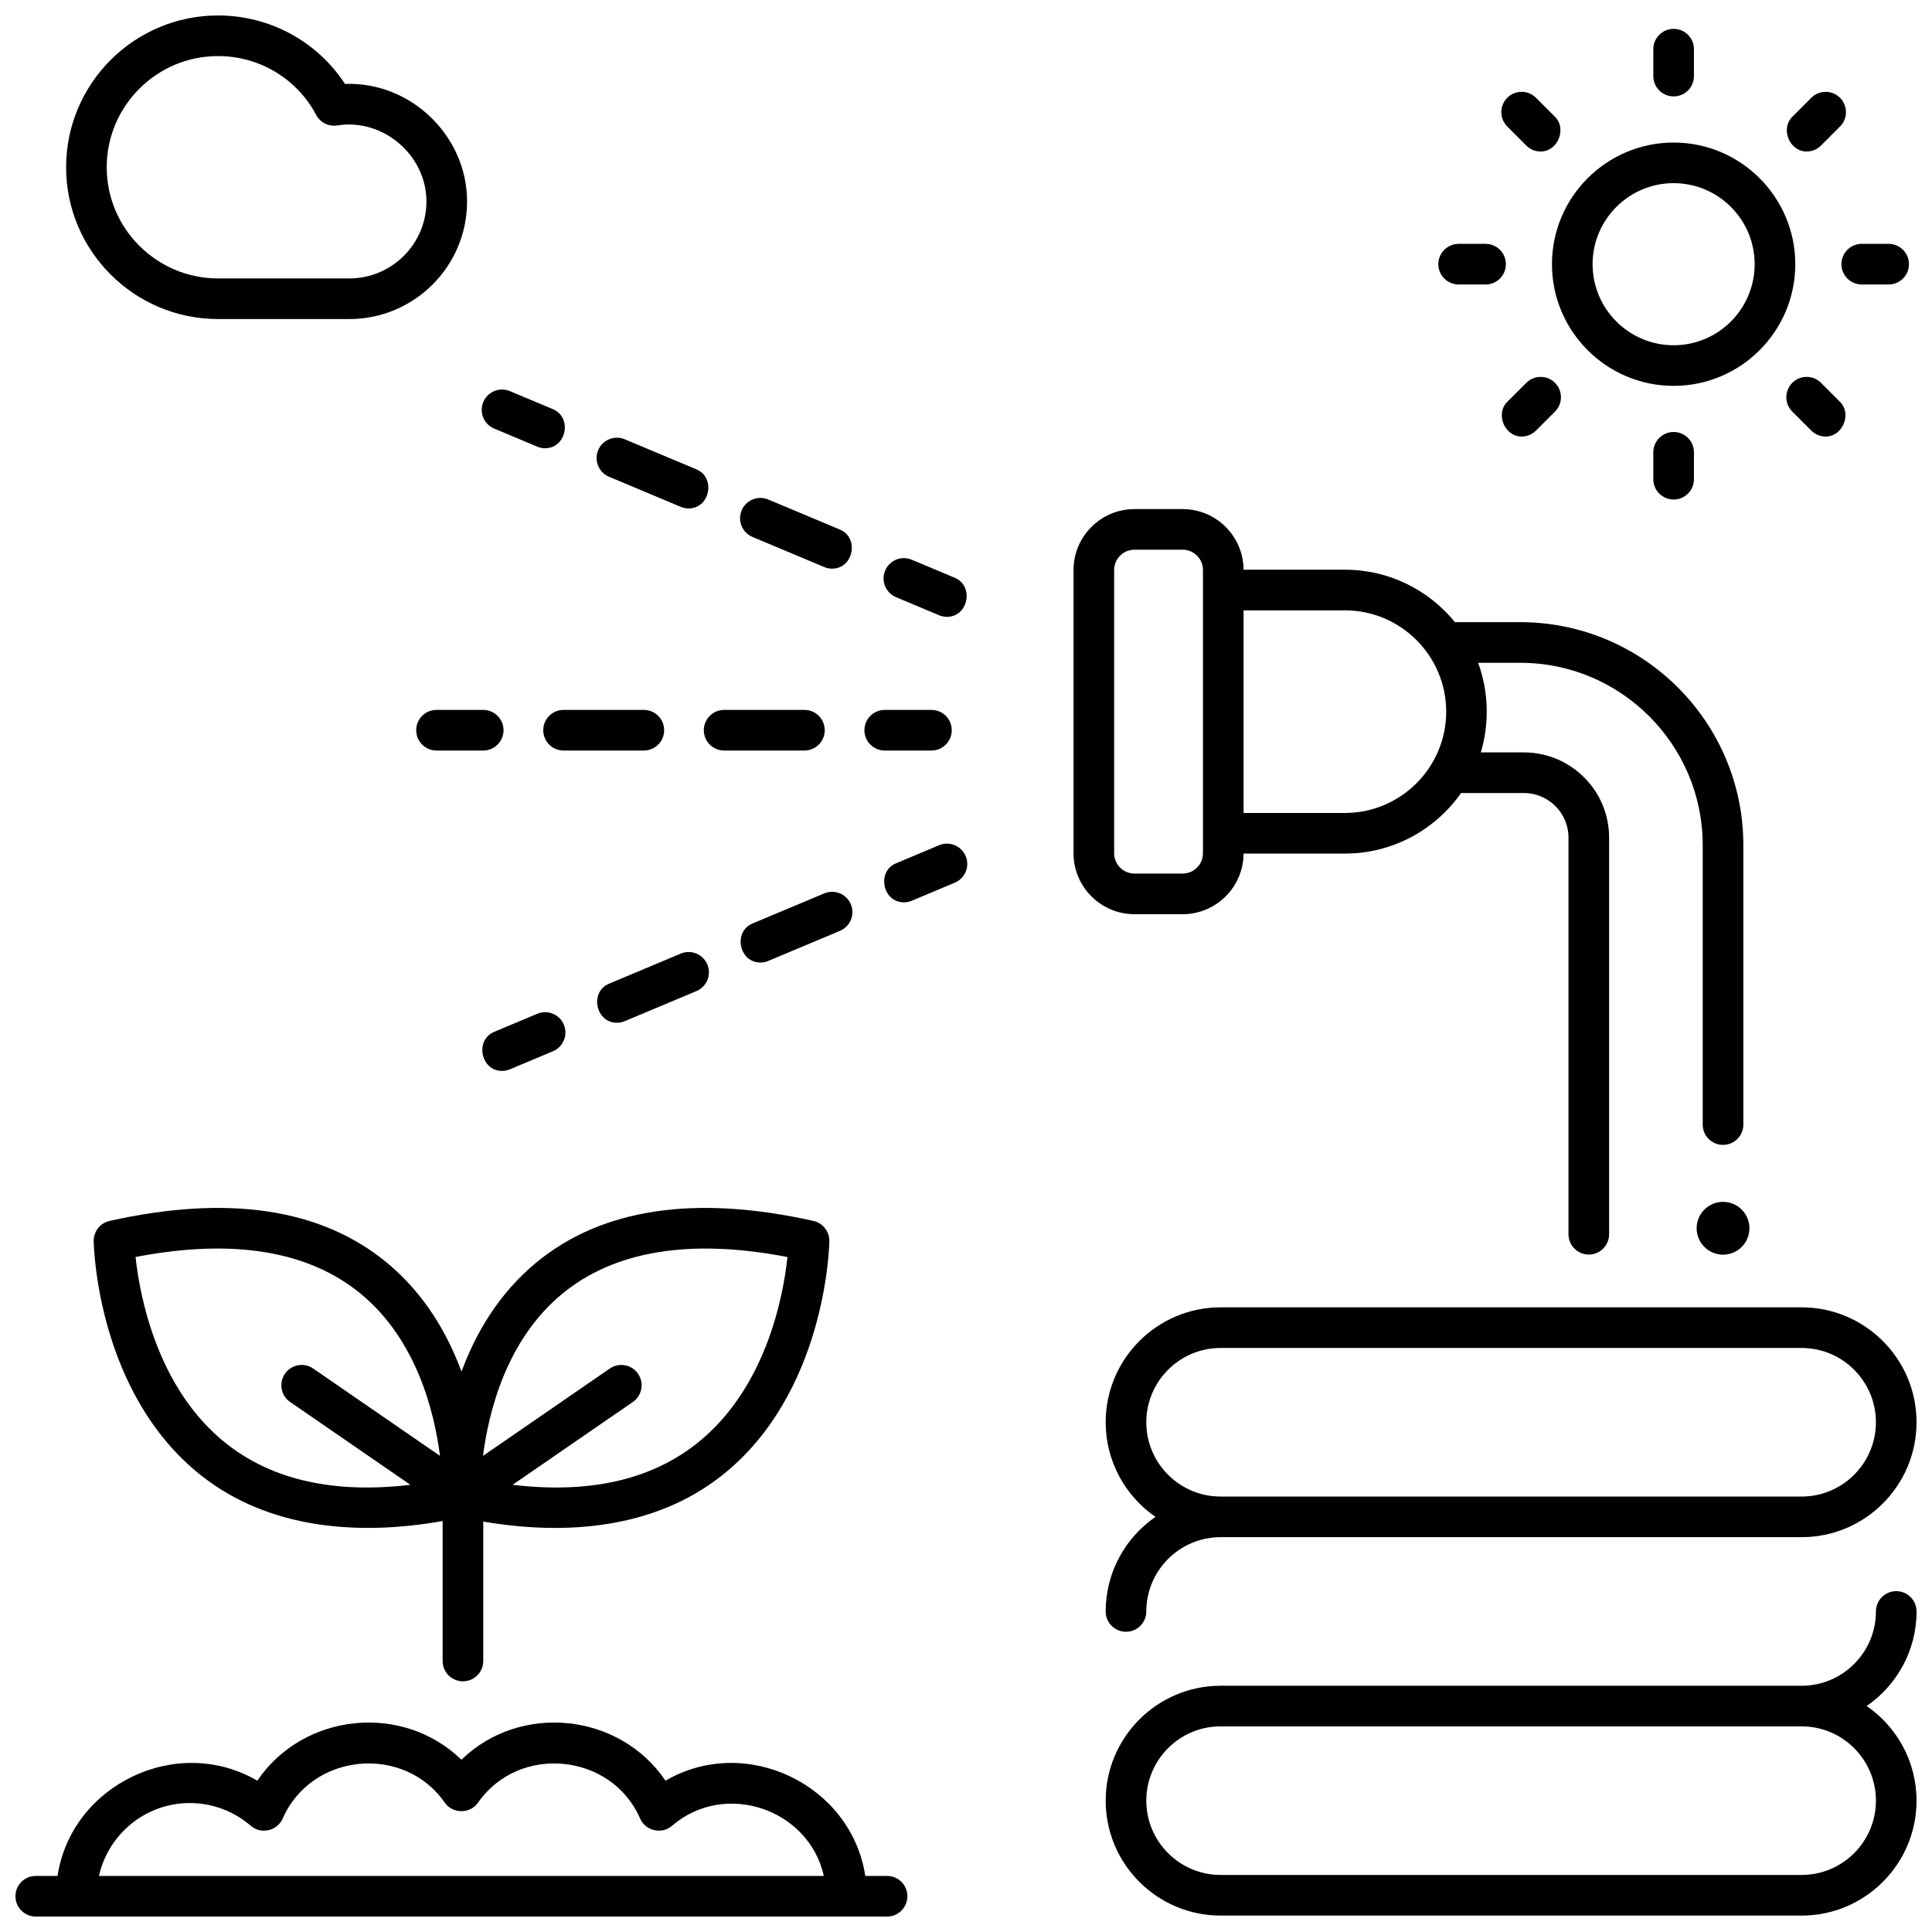 <?xml version="1.0" encoding="UTF-8"?>
<!-- Uploaded to: ICON Repo, www.iconrepo.com, Generator: ICON Repo Mixer Tools -->
<svg width="800px" height="800px" version="1.1" viewBox="144 144 512 512" xmlns="http://www.w3.org/2000/svg">
 <defs>
  <clipPath id="d">
   <path d="m148.09 600h236.91v51.902h-236.91z"/>
  </clipPath>
  <clipPath id="c">
   <path d="m437 490h214.9v87h-214.9z"/>
  </clipPath>
  <clipPath id="b">
   <path d="m437 565h214.9v86.902h-214.9z"/>
  </clipPath>
  <clipPath id="a">
   <path d="m161 148.09h107v80.906h-107z"/>
  </clipPath>
 </defs>
 <path d="m359.57 467.56c-31.441-7.035-56.195-3.289-73.574 11.133-9.922 8.23-15.984 18.758-19.691 28.793-3.707-10.035-9.773-20.562-19.691-28.793-17.379-14.422-42.137-18.168-73.574-11.133-2.492 0.559-4.25 2.789-4.207 5.344 0.027 1.645 0.996 40.48 28.574 62.191 18.117 14.262 41.941 15.883 63.898 11.996v37.09c0 2.973 2.41 5.383 5.383 5.383s5.383-2.41 5.383-5.383v-36.953c21.73 3.723 45.234 1.961 63.141-12.133 27.578-21.711 28.547-60.547 28.574-62.191 0.035-2.555-1.723-4.789-4.215-5.344zm-138.68 47.98 31.867 21.949c-20.105 2.391-36.434-1.227-48.645-10.812-18.574-14.582-23.102-39.5-24.188-49.562 25.789-4.961 45.875-1.668 59.754 9.812 14.699 12.16 19.418 31.133 20.926 42.895l-33.605-23.148c-2.449-1.688-5.801-1.07-7.484 1.379-1.691 2.453-1.074 5.805 1.375 7.488zm107.65 11.094c-12.219 9.621-28.566 13.25-48.699 10.855l31.867-21.949c2.449-1.688 3.066-5.039 1.379-7.484-1.684-2.445-5.035-3.066-7.484-1.379l-33.605 23.148c1.508-11.762 6.231-30.734 20.926-42.895 13.879-11.48 33.969-14.773 59.762-9.809-1.066 10.031-5.539 34.867-24.145 49.512z"/>
 <g clip-path="url(#d)">
  <path d="m379.08 641.14h-5.769c-3.707-24.25-31.727-37.648-52.945-25.234-12.172-18-38.473-20.727-54.086-5.559-15.598-15.152-41.902-12.457-54.086 5.559-21.219-12.414-49.242 0.996-52.949 25.234h-5.769c-2.973 0-5.383 2.41-5.383 5.383 0 2.973 2.41 5.383 5.383 5.383h225.61c2.973 0 5.383-2.41 5.383-5.383 0-2.973-2.41-5.383-5.383-5.383zm-184.78-19.316c5.93 0 11.668 2.141 16.156 6.031 2.703 2.344 7.031 1.359 8.461-1.918 7.574-17.398 32.113-19.805 42.941-4.231 2.109 3.031 6.731 3.031 8.84 0 10.82-15.562 35.359-13.184 42.941 4.231 1.43 3.277 5.758 4.262 8.461 1.918 13.887-12.031 36.238-4.559 40.227 13.289l-192.1-0.004c2.465-11.035 12.305-19.316 24.07-19.316z"/>
 </g>
 <path d="m546.91 308.88h-17.332c-6.902-8.477-17.414-13.902-29.172-13.902h-26.848c-0.047-8.863-7.266-16.062-16.145-16.062h-12.77c-8.902 0-16.148 7.242-16.148 16.148v75.062c0 8.902 7.242 16.148 16.148 16.148h12.77c8.875 0 16.098-7.199 16.145-16.062h26.848c12.723 0 23.984-6.356 30.793-16.051h16.656c6.512 0 11.809 5.297 11.809 11.809v105.12c0 2.973 2.41 5.383 5.383 5.383s5.383-2.41 5.383-5.383v-105.12c0-12.449-10.125-22.574-22.574-22.574h-11.422c2.309-7.688 2.062-16.211-0.711-23.746h11.184c26.652 0 48.332 21.684 48.332 48.34v74.035c0 2.973 2.41 5.383 5.383 5.383s5.383-2.41 5.383-5.383v-74.035c0.004-32.594-26.508-59.109-59.094-59.109zm-84.113 61.242c0 2.969-2.414 5.383-5.383 5.383h-12.77c-2.969 0-5.383-2.414-5.383-5.383v-75.062c0-2.969 2.414-5.383 5.383-5.383h12.77c2.969 0 5.383 2.414 5.383 5.383zm37.609-10.676h-26.844v-53.699h26.844c14.805 0 26.852 12.047 26.852 26.852 0 14.801-12.047 26.848-26.852 26.848z"/>
 <path d="m607.62 469.5c0 3.867-3.133 7-6.996 7s-6.996-3.133-6.996-7c0-3.863 3.133-6.996 6.996-6.996s6.996 3.133 6.996 6.996"/>
 <g clip-path="url(#c)">
  <path d="m621.45 490.46h-153.98c-16.793 0-30.453 13.66-30.453 30.453 0 10.387 5.231 19.574 13.195 25.07-7.965 5.496-13.195 14.68-13.195 25.07 0 2.973 2.41 5.383 5.383 5.383s5.383-2.41 5.383-5.383c0-10.855 8.832-19.688 19.688-19.688h153.98c16.793 0 30.453-13.66 30.453-30.453 0-16.793-13.66-30.453-30.453-30.453zm0 50.141h-153.98c-10.855 0-19.688-8.832-19.688-19.688 0-10.855 8.832-19.688 19.688-19.688h153.98c10.855 0 19.688 8.832 19.688 19.688 0 10.855-8.832 19.688-19.688 19.688z"/>
 </g>
 <g clip-path="url(#b)">
  <path d="m638.69 596.11c7.969-5.496 13.215-14.664 13.215-25.055 0-2.973-2.41-5.383-5.383-5.383-2.973 0-5.383 2.41-5.383 5.383 0 10.855-8.832 19.688-19.688 19.688h-153.98c-16.793 0-30.453 13.66-30.453 30.453 0 16.793 13.66 30.453 30.453 30.453h153.98c16.793 0 30.453-13.66 30.453-30.453 0-10.398-5.238-19.59-13.215-25.086zm-17.238 44.77h-153.98c-10.855 0-19.688-8.832-19.688-19.688 0-10.855 8.832-19.688 19.688-19.688h153.98c10.855 0 19.688 8.832 19.688 19.688 0 10.859-8.832 19.688-19.688 19.688z"/>
 </g>
 <path d="m288.46 262.79c-0.695 0-1.402-0.133-2.082-0.422l-11.414-4.789c-2.742-1.148-4.031-4.305-2.879-7.047 1.152-2.742 4.305-4.031 7.047-2.879l11.414 4.789c5.164 2.164 3.59 10.348-2.086 10.348z"/>
 <path d="m364.52 294.7c-0.695 0-1.402-0.133-2.082-0.422l-19.012-7.977c-2.742-1.152-4.031-4.305-2.879-7.047 1.152-2.742 4.305-4.031 7.047-2.879l19.012 7.977c5.164 2.168 3.586 10.348-2.086 10.348zm-38.027-15.957c-0.695 0-1.402-0.133-2.082-0.422l-19.012-7.977c-2.742-1.152-4.031-4.305-2.879-7.047 1.152-2.742 4.309-4.031 7.047-2.879l19.012 7.977c5.164 2.168 3.59 10.348-2.086 10.348z"/>
 <path d="m394.95 307.47c-0.695 0-1.402-0.133-2.082-0.422l-11.414-4.789c-2.742-1.148-4.031-4.305-2.879-7.047 1.152-2.742 4.305-4.031 7.047-2.879l11.414 4.789c5.164 2.168 3.586 10.348-2.086 10.348z"/>
 <path d="m383.54 383.13c-5.648 0-7.281-8.168-2.086-10.348l11.414-4.789c2.742-1.148 5.894 0.141 7.047 2.879 1.148 2.742-0.141 5.894-2.879 7.047l-11.414 4.789c-0.684 0.285-1.391 0.422-2.082 0.422z"/>
 <path d="m307.48 415.04c-5.644 0-7.281-8.168-2.086-10.348l19.012-7.977c2.742-1.152 5.894 0.141 7.047 2.879 1.152 2.742-0.141 5.894-2.879 7.047l-19.012 7.977c-0.684 0.285-1.387 0.422-2.082 0.422zm38.027-15.957c-5.648 0-7.281-8.168-2.086-10.348l19.012-7.977c2.742-1.148 5.894 0.141 7.047 2.879 1.148 2.742-0.141 5.894-2.879 7.047l-19.012 7.977c-0.684 0.289-1.391 0.422-2.082 0.422z"/>
 <path d="m277.05 427.8c-5.648 0-7.281-8.168-2.086-10.348l11.414-4.789c2.738-1.148 5.894 0.141 7.047 2.879 1.148 2.742-0.141 5.894-2.879 7.047l-11.414 4.789c-0.684 0.289-1.387 0.422-2.082 0.422z"/>
 <path d="m390.84 342.9h-12.379c-2.973 0-5.383-2.41-5.383-5.383 0-2.973 2.41-5.383 5.383-5.383h12.379c2.973 0 5.383 2.41 5.383 5.383-0.004 2.973-2.41 5.383-5.383 5.383z"/>
 <path d="m357.18 342.9h-21.277c-2.973 0-5.383-2.41-5.383-5.383 0-2.973 2.41-5.383 5.383-5.383h21.277c2.973 0 5.383 2.41 5.383 5.383 0 2.973-2.41 5.383-5.383 5.383zm-42.555 0h-21.277c-2.973 0-5.383-2.41-5.383-5.383 0-2.973 2.41-5.383 5.383-5.383h21.277c2.973 0 5.383 2.41 5.383 5.383 0 2.973-2.41 5.383-5.383 5.383z"/>
 <path d="m272.06 342.9h-12.379c-2.973 0-5.383-2.41-5.383-5.383 0-2.973 2.41-5.383 5.383-5.383h12.379c2.973 0 5.383 2.41 5.383 5.383 0 2.973-2.41 5.383-5.383 5.383z"/>
 <path d="m587.53 246.26c-17.777 0-32.242-14.465-32.242-32.242 0-17.781 14.465-32.242 32.242-32.242s32.238 14.465 32.238 32.242-14.461 32.242-32.238 32.242zm0-53.723c-11.84 0-21.477 9.637-21.477 21.48s9.633 21.48 21.477 21.48c11.84 0 21.473-9.637 21.473-21.48 0.004-11.848-9.633-21.48-21.473-21.48z"/>
 <path d="m587.53 169.55c-2.973 0-5.383-2.41-5.383-5.383v-7.133c0-2.973 2.41-5.383 5.383-5.383s5.383 2.41 5.383 5.383v7.133c0 2.973-2.41 5.383-5.383 5.383z"/>
 <path d="m552.29 184.15c-1.379 0-2.758-0.523-3.805-1.578l-5.043-5.047c-2.102-2.102-2.102-5.512 0-7.613 2.102-2.102 5.508-2.102 7.613 0l5.043 5.047c3.191 3.199 0.707 9.191-3.809 9.191z"/>
 <path d="m537.69 219.39h-7.133c-2.973 0-5.383-2.41-5.383-5.383 0-2.973 2.41-5.383 5.383-5.383h7.133c2.973 0 5.383 2.41 5.383 5.383 0 2.973-2.41 5.383-5.383 5.383z"/>
 <path d="m547.24 259.69c-4.519 0-7-5.992-3.805-9.188l5.043-5.043c2.102-2.102 5.508-2.102 7.613 0 2.102 2.102 2.102 5.508 0 7.613l-5.043 5.043c-1.051 1.051-2.43 1.574-3.809 1.574z"/>
 <path d="m587.53 276.38c-2.973 0-5.383-2.41-5.383-5.383v-7.133c0-2.973 2.41-5.383 5.383-5.383s5.383 2.41 5.383 5.383v7.133c0 2.973-2.41 5.383-5.383 5.383z"/>
 <path d="m627.82 259.69c-1.375 0-2.758-0.523-3.805-1.578l-5.043-5.043c-2.102-2.102-2.102-5.508 0-7.613 2.102-2.102 5.508-2.102 7.613 0l5.043 5.043c3.191 3.199 0.707 9.191-3.809 9.191z"/>
 <path d="m644.51 219.39h-7.133c-2.973 0-5.383-2.41-5.383-5.383 0-2.973 2.41-5.383 5.383-5.383h7.133c2.973 0 5.383 2.41 5.383 5.383 0 2.973-2.41 5.383-5.383 5.383z"/>
 <path d="m622.77 184.15c-4.519 0-7-5.992-3.805-9.188l5.043-5.047c2.102-2.102 5.508-2.102 7.613 0 2.102 2.102 2.102 5.512 0 7.613l-5.043 5.047c-1.051 1.047-2.43 1.574-3.809 1.574z"/>
 <g clip-path="url(#a)">
  <path d="m236.59 228.55h-34.805c-22.203 0-40.266-18.043-40.266-40.223-0.004-22.184 18.062-40.23 40.262-40.23 13.695 0 26.277 6.871 33.648 18.148 17.383-0.66 32.348 13.727 32.348 31.141 0 17.184-13.992 31.164-31.188 31.164zm-64.309-40.227c0 16.246 13.234 29.461 29.5 29.461h34.805c11.262 0 20.422-9.148 20.422-20.398 0-12.262-11.504-22.094-23.613-20.141-2.273 0.367-4.531-0.754-5.609-2.793-5.102-9.617-15.062-15.59-26.004-15.59-16.266 0-29.5 13.215-29.5 29.461z"/>
 </g>
</svg>